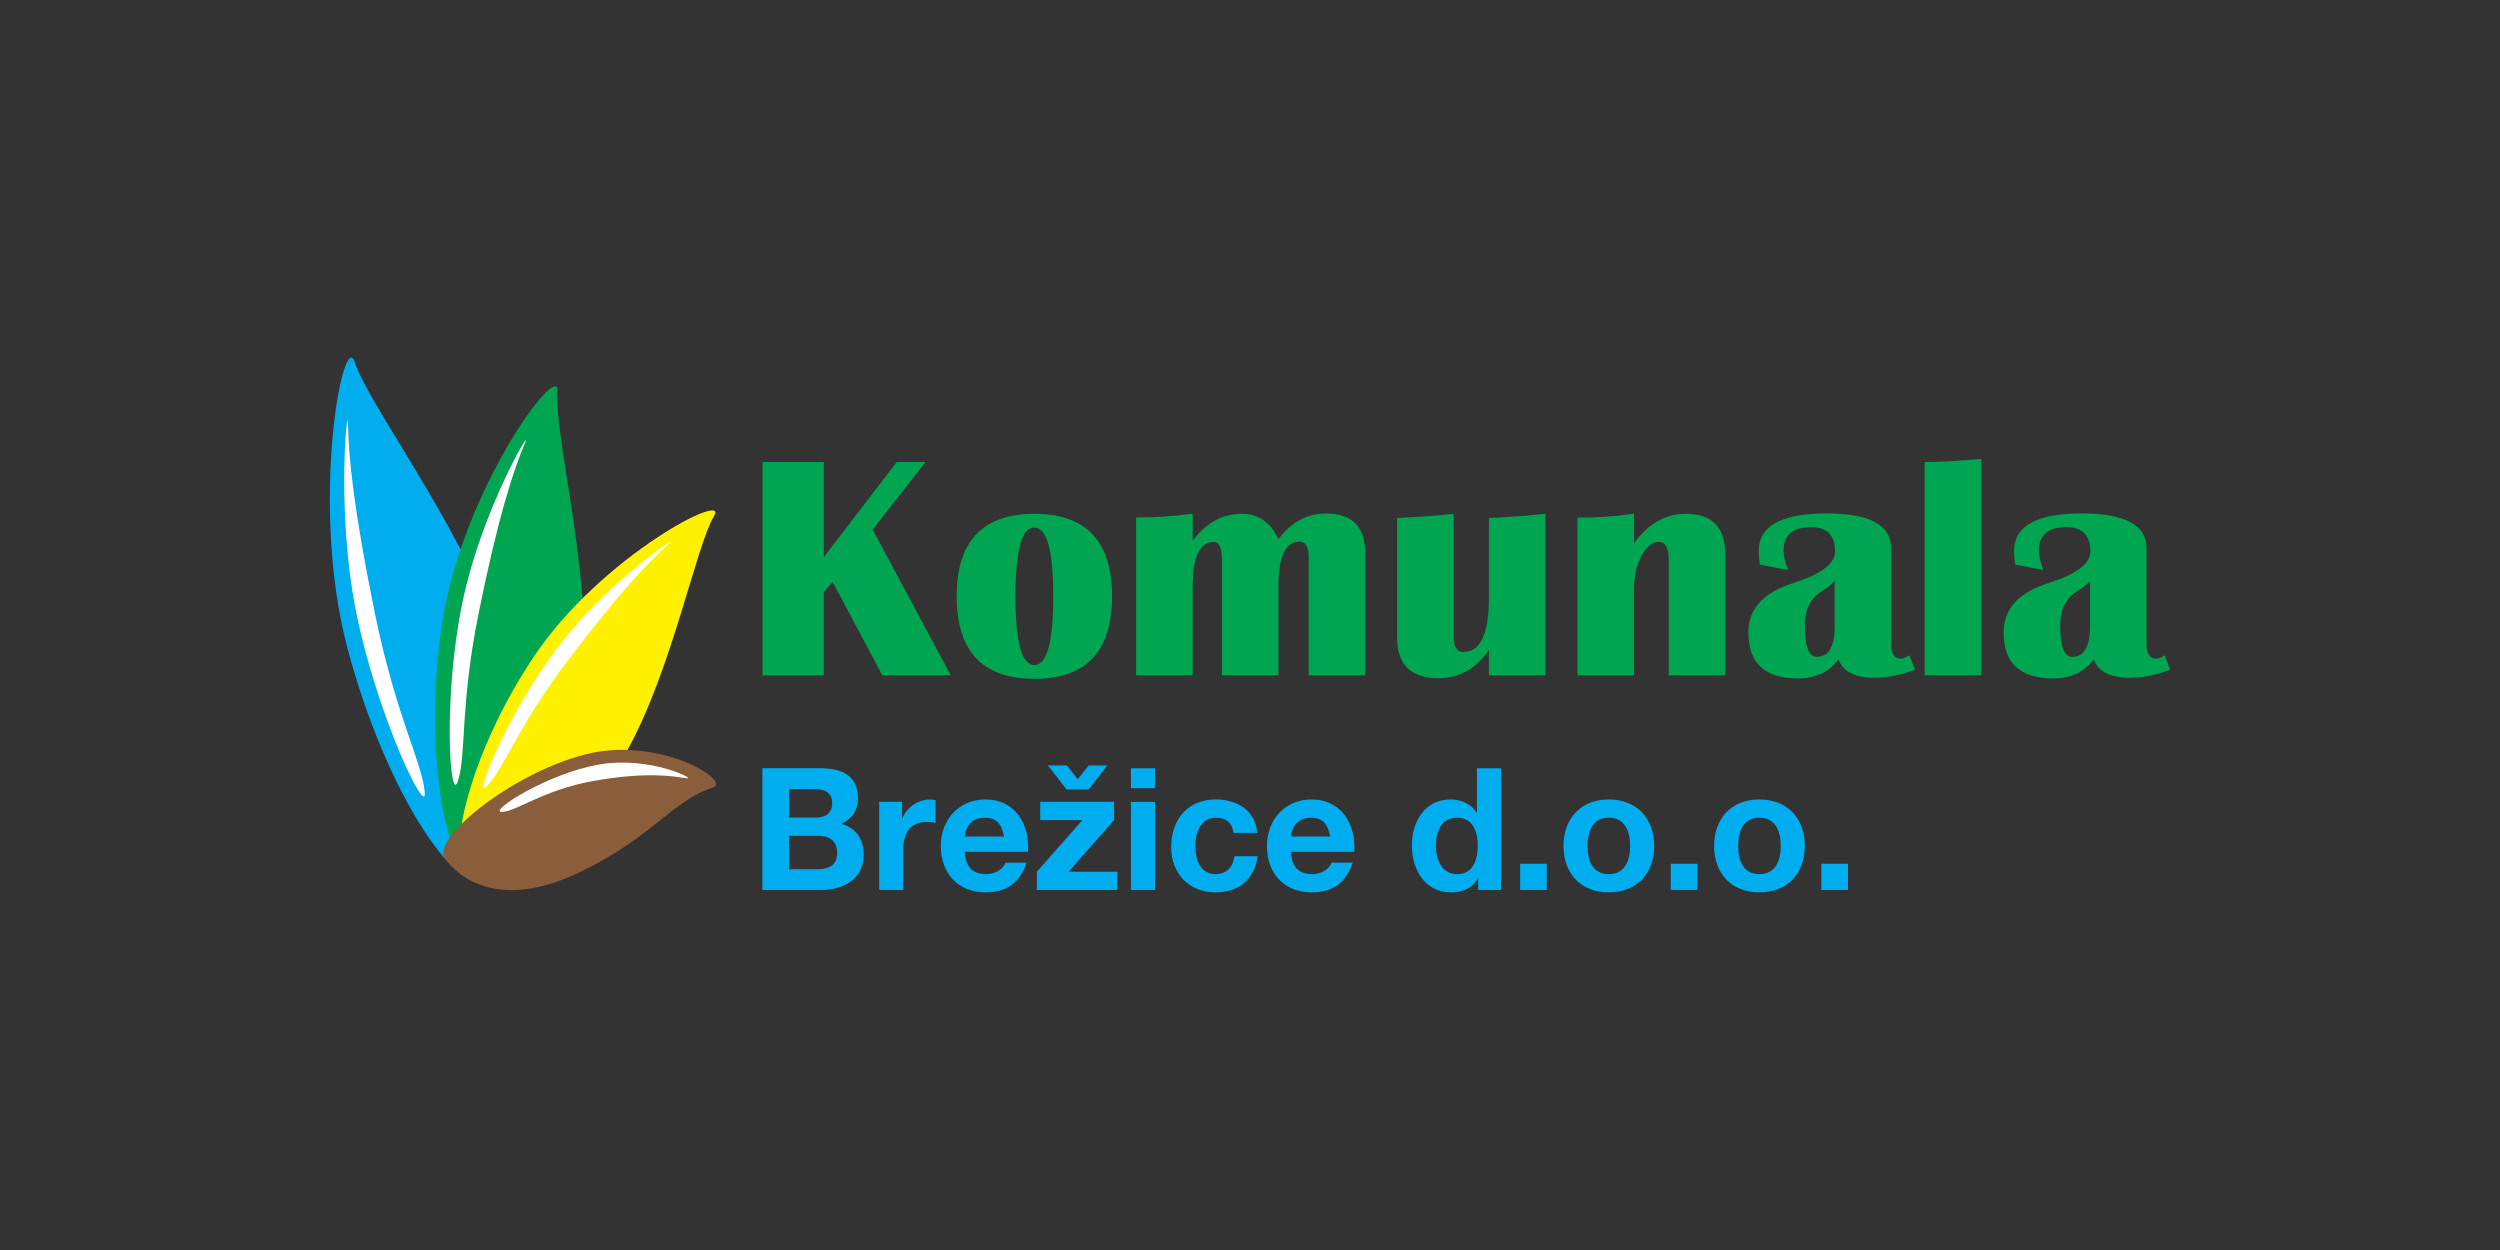 <svg enable-background="new 0 0 400 200" viewBox="0 0 400 200" xmlns="http://www.w3.org/2000/svg"><rect x="0" y="0" width="400" height="200" fill="#333333" stroke="none"/><path d="m346.36 104.85c-.61.36-1.08.54-1.39.54-1.01 0-1.52-.78-1.52-2.36v-15.29c0-3.73-3.44-5.59-10.33-5.59-7.24 0-10.87 2-10.87 5.99 0 .68.06 1.42.19 2.2l4.49.87c-.48-1.29-.71-2.32-.71-3.11 0-2.5 1.48-3.75 4.42-3.75 2.55 0 3.82 1.29 3.82 3.87 0 1.96-2.21 3.65-6.64 5.05-4.82 1.51-7.24 4.14-7.24 7.89 0 4.93 2.64 7.39 7.92 7.39 2.83 0 4.99-1.01 6.5-3.04.73 1.95 2.64 2.93 5.75 2.93 2.1 0 4.26-.43 6.47-1.3zm-11.95-4.71c0 3.3-.95 4.95-2.84 4.95-1.3 0-1.94-1.66-1.94-5 0-2.6.94-4.44 2.81-5.54.75-.43 1.4-.98 1.97-1.63zm-17.41-26.72c-3.53.33-6.55.5-9.05.5v34.13h9.05zm-11.49 31.43c-.61.36-1.08.54-1.39.54-1.01 0-1.52-.78-1.52-2.36v-15.29c0-3.73-3.44-5.59-10.33-5.59-7.24 0-10.87 2-10.87 5.99 0 .68.06 1.42.19 2.2l4.49.87c-.47-1.29-.71-2.32-.71-3.11 0-2.5 1.48-3.75 4.42-3.75 2.55 0 3.82 1.29 3.82 3.87 0 1.96-2.21 3.65-6.64 5.05-4.82 1.51-7.23 4.14-7.23 7.89 0 4.93 2.64 7.39 7.92 7.39 2.83 0 4.99-1.01 6.5-3.04.73 1.95 2.64 2.93 5.75 2.93 2.1 0 4.26-.43 6.47-1.3zm-11.96-4.71c0 3.3-.95 4.95-2.84 4.95-1.3 0-1.94-1.66-1.94-5 0-2.6.94-4.44 2.81-5.54.74-.43 1.4-.98 1.97-1.63zm-17.51-11.47c0-4.31-2.11-6.46-6.32-6.46-3.25 0-6.01 1.57-8.27 4.71v-4.72c-2.92.42-5.94.62-9.05.62v25.23h9.05v-13.79c0-2.04.39-3.8 1.18-5.31.79-1.49 1.71-2.24 2.79-2.24 1.05 0 1.58.96 1.58 2.86v18.48h9.05v-19.38zm-28.76-6.45c-3.01.31-6.02.52-9.05.66v12.69c0 5.83-1.36 8.75-4.09 8.75-1.03 0-1.55-.84-1.55-2.51v-19.59c-2.99.31-6.01.52-9.05.66v19.15c0 4.32 2.21 6.48 6.63 6.48 3.29 0 5.97-1.49 8.06-4.48v4.02h9.05zm-28.84 6.3c0-4.24-2.09-6.36-6.28-6.36-3.04 0-5.57 1.37-7.6 4.11-1.27-2.7-3.22-4.06-5.83-4.06-3.14 0-5.76 1.43-7.9 4.31v-4.34c-2.97.42-5.99.62-9.05.62v25.25h9.05v-14.23c0-4.73 1.13-7.11 3.38-7.11.86 0 1.3.95 1.3 2.83v18.51h9.05v-14.26c0-4.75 1.13-7.13 3.37-7.13.97 0 1.46.83 1.46 2.48v18.91h9.05zm-65.37 6.89c0 8.8 4.15 13.2 12.45 13.2 8.28 0 12.41-4.4 12.41-13.2s-4.13-13.2-12.41-13.2c-8.3 0-12.45 4.4-12.45 13.2m12.42-11c2.03 0 3.03 3.67 3.03 11s-1.01 11-3.03 11c-2.01 0-3.02-3.67-3.02-11s1.01-11 3.02-11m-17.4-10.49-8.46 10.81 12.49 23.32h-10.95l-7.94-14.93-1.42 1.6v13.34h-9.81v-34.14h9.81v15.22l11.67-15.22z" fill="#00a551"/><path d="m126.24 126.25h3.98c1.52 0 2.93.41 2.93 2.24 0 1.64-1.08 2.32-2.6 2.32h-4.31zm-4.26 16.15h9.38c3.5 0 6.83-1.69 6.83-5.65 0-2.43-1.17-4.26-3.55-4.94 1.71-.85 2.63-2.13 2.63-4.07 0-3.63-2.49-4.83-6.18-4.83h-9.11zm4.26-8.67h4.64c1.84 0 3.06.79 3.06 2.78 0 2.02-1.49 2.57-3.14 2.57h-4.56zm14.42 8.67h3.85v-6.36c0-2.51.95-4.53 3.8-4.53.46 0 1.03.06 1.38.14v-3.6c-.27-.08-.54-.14-.84-.14-1.93 0-3.74 1.23-4.47 3h-.05v-2.62h-3.66v14.11zm13.72-8.56c.08-1.09.71-3 3.2-3 1.87 0 2.71 1.04 3.06 3zm10.11 2.45c.3-4.34-2.03-8.38-6.8-8.38-4.26 0-7.16 3.22-7.16 7.45 0 4.37 2.74 7.42 7.16 7.42 3.17 0 5.48-1.39 6.56-4.75h-3.39c-.24.87-1.49 1.83-3.04 1.83-2.17 0-3.33-1.09-3.44-3.57zm1.41 6.11h12.88v-2.92h-7.81l7.29-8.27v-2.92h-11.82v2.92h6.75l-7.29 8.27zm11.28-19.94h-2.98l-1.76 2.21-1.74-2.21h-3.04l3.01 3.87h3.52zm7.62.46h-3.85v3.19h3.85zm-3.85 19.48h3.85v-14.1h-3.85zm20.19-9.14c-.22-3.6-3.28-5.35-6.59-5.35-4.56 0-7.16 3.25-7.16 7.64 0 4.23 2.85 7.23 7.08 7.23 3.71 0 6.24-2.05 6.75-5.79h-3.71c-.24 1.75-1.25 2.87-3.06 2.87-2.41 0-3.2-2.4-3.2-4.45 0-2.07.81-4.58 3.28-4.58 1.65 0 2.6.82 2.84 2.43zm5.43.58c.08-1.09.7-3 3.2-3 1.87 0 2.71 1.04 3.06 3zm10.11 2.45c.3-4.34-2.04-8.38-6.81-8.38-4.25 0-7.16 3.22-7.16 7.45 0 4.37 2.74 7.42 7.16 7.42 3.17 0 5.48-1.39 6.56-4.75h-3.39c-.24.87-1.49 1.83-3.04 1.83-2.17 0-3.34-1.09-3.44-3.57zm19.76-.98c0 2.32-.79 4.56-3.31 4.56-2.39 0-3.39-2.32-3.39-4.53 0-2.29.87-4.5 3.39-4.5 2.5-.01 3.31 2.18 3.31 4.47m.06 7.09h3.66v-19.48h-3.85v7.09h-.05c-.87-1.39-2.49-2.1-4.15-2.1-4.12 0-6.21 3.52-6.21 7.31 0 3.93 2.06 7.56 6.29 7.56 1.82 0 3.36-.66 4.25-2.18h.06zm6.72 0h4.26v-4.2h-4.26zm10.79-7.04c0-2.27.79-4.53 3.39-4.53 2.63 0 3.42 2.26 3.42 4.53 0 2.26-.79 4.5-3.42 4.5-2.6.01-3.39-2.23-3.39-4.5m-3.85 0c0 4.47 2.85 7.42 7.24 7.42 4.42 0 7.27-2.95 7.27-7.42 0-4.5-2.85-7.45-7.27-7.45-4.39 0-7.24 2.95-7.24 7.45m17.16 7.04h4.26v-4.2h-4.26zm10.79-7.04c0-2.27.79-4.53 3.39-4.53 2.63 0 3.42 2.26 3.42 4.53 0 2.26-.79 4.5-3.42 4.5-2.6.01-3.39-2.23-3.39-4.5m-3.85 0c0 4.47 2.85 7.42 7.24 7.42 4.42 0 7.27-2.95 7.27-7.42 0-4.5-2.85-7.45-7.27-7.45-4.39 0-7.24 2.95-7.24 7.45m17.16 7.04h4.26v-4.2h-4.26zm-212.02-41.78c8.26 23.07 4.72 36.48-.65 40.21-5.36 3.72-17.12-14.22-23.19-37.26s-.6-51.38 1.22-45.58c2.04 6.44 16.54 25.65 22.62 42.63" fill="#00adee"/><path d="m60 98.21c3.39 16.49 7.53 23.7 7.95 28.51.38 4.32-7.51-11.97-10.9-28.46s-1.4-34.68-1.36-30.34c.05 4.96.92 13.79 4.31 30.29" fill="#fff"/><path d="m93.46 107.78c-1.3 22.64-10.18 32.91-16.41 33.42-5.11.42-9.61-19.7-6.33-41.37s19.04-42.68 18.49-37.1c-.63 6.22 5.21 28.39 4.25 45.05" fill="#00a551"/><path d="m76.61 97.98c-3.06 15.14-1.96 22.89-3.37 27.06-1.26 3.74-2.39-13.14.67-28.28 3.05-15.14 11.62-29.38 10.05-25.76-1.8 4.14-4.29 11.85-7.35 26.98" fill="#fff"/><path d="m100.43 119.93c-9.63 17.41-19.58 20.94-24.96 20.02-4.76-.81-.64-19.34 10.17-35.22 10.81-15.87 31.15-26.33 28.59-22.13-2.84 4.69-6.71 24.52-13.8 37.33" fill="#fff100"/><path d="m90.89 105.63c-8.15 10.79-10.25 17.35-12.94 20.1-2.41 2.47 3.13-11.34 11.28-22.13s20.29-18.71 17.68-16.46c-2.98 2.59-7.87 7.71-16.02 18.49" fill="#fff"/><path d="m92.75 139.56c-11.69 5.6-18.41 1.92-21.53-2.13-2.43-3.16 10.68-13.74 22.49-16.74s23.42 4.32 20.38 5.3c-6.46 2.06-9.64 7.96-21.34 13.57" fill="#8a5d3b"/><path d="m95.01 124.94c-8.27 1.47-12.5 5.02-14.78 4.96-2.05-.05 7.24-6.09 15.52-7.56s16.01 2.51 14.02 2.18c-2.27-.37-6.48-1.04-14.76.42" fill="#fff"/></svg>